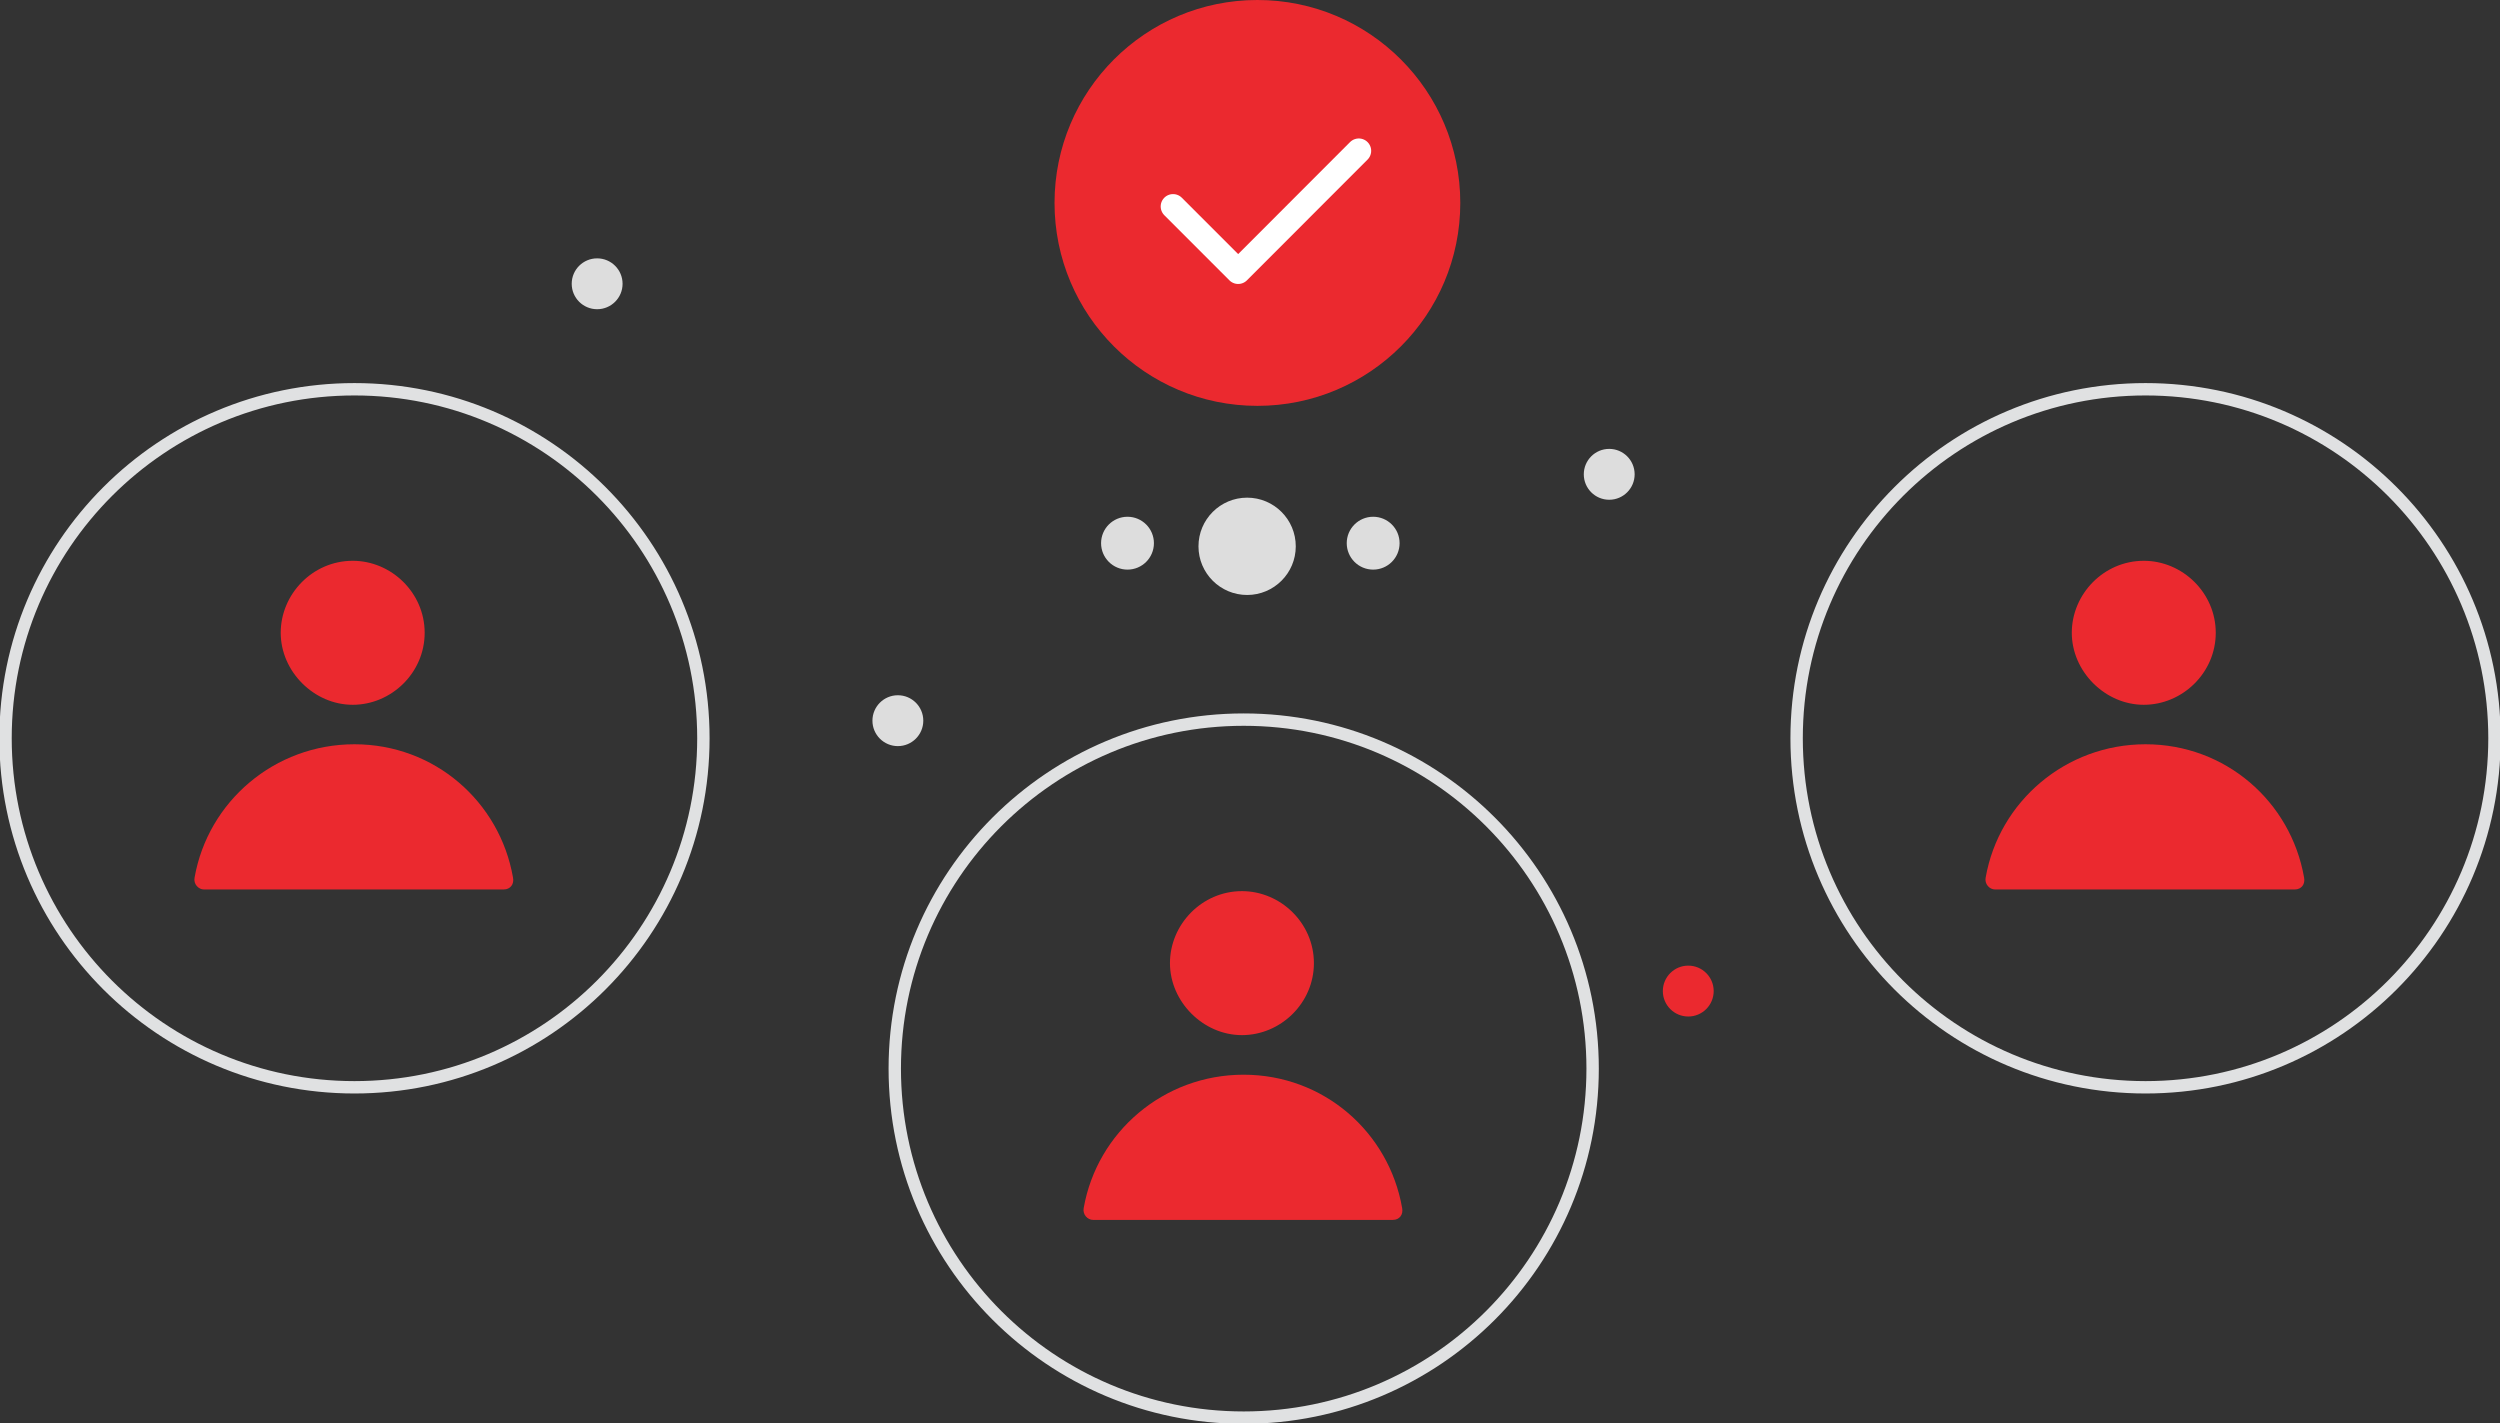 <svg xmlns="http://www.w3.org/2000/svg" width="202" height="115" viewBox="0 0 202 115" fill="none"><rect x="0" y="0" width="202" height="115" fill="#333333" stroke="none"/><g clip-path="url(#clip0_389_68564)"><path fill-rule="evenodd" clip-rule="evenodd" d="M28.497 45.312C31.624 45.312 34.313 47.895 34.313 51.13C34.313 54.364 31.624 56.947 28.497 56.947C25.371 56.947 22.682 54.257 22.682 51.13C22.682 48.002 25.263 45.312 28.497 45.312Z" fill="#EB292F"></path><path fill-rule="evenodd" clip-rule="evenodd" d="M28.64 60.137C35.099 60.137 40.379 64.765 41.451 70.904C41.558 71.44 41.236 71.869 40.7 71.869H16.473C16.044 71.869 15.616 71.44 15.723 70.904C16.804 64.765 22.181 60.137 28.64 60.137Z" fill="#EB292F"></path><path d="M28.64 87.854C44.211 87.854 56.834 75.228 56.834 59.654C56.834 44.079 44.211 31.453 28.64 31.453C13.069 31.453 0.447 44.079 0.447 59.654C0.447 75.228 13.069 87.854 28.64 87.854Z" stroke="#E0E1E2" stroke-miterlimit="10"></path><path fill-rule="evenodd" clip-rule="evenodd" d="M100.348 72.004C103.475 72.004 106.164 74.586 106.164 77.821C106.164 81.056 103.475 83.638 100.348 83.638C97.222 83.638 94.533 80.948 94.533 77.821C94.533 74.694 97.114 72.004 100.348 72.004Z" fill="#EB292F"></path><path fill-rule="evenodd" clip-rule="evenodd" d="M100.482 86.836C106.941 86.836 112.22 91.465 113.292 97.603C113.4 98.139 113.078 98.568 112.542 98.568H88.315C87.886 98.568 87.457 98.139 87.564 97.603C88.645 91.465 94.023 86.836 100.482 86.836Z" fill="#EB292F"></path><path d="M100.491 114.545C116.062 114.545 128.684 101.92 128.684 86.345C128.684 70.77 116.062 58.145 100.491 58.145C84.92 58.145 72.297 70.77 72.297 86.345C72.297 101.92 84.92 114.545 100.491 114.545Z" stroke="#E0E1E2" stroke-miterlimit="10"></path><path fill-rule="evenodd" clip-rule="evenodd" d="M173.217 45.312C176.344 45.312 179.033 47.895 179.033 51.13C179.033 54.364 176.344 56.947 173.217 56.947C170.09 56.947 167.401 54.257 167.401 51.13C167.401 48.002 169.983 45.312 173.217 45.312Z" fill="#EB292F"></path><path fill-rule="evenodd" clip-rule="evenodd" d="M173.36 60.137C179.819 60.137 185.098 64.765 186.17 70.904C186.278 71.44 185.956 71.869 185.42 71.869H161.193C160.764 71.869 160.335 71.44 160.442 70.904C161.523 64.765 166.901 60.137 173.36 60.137Z" fill="#EB292F"></path><path d="M173.36 87.854C188.931 87.854 201.554 75.228 201.554 59.654C201.554 44.079 188.931 31.453 173.36 31.453C157.789 31.453 145.167 44.079 145.167 59.654C145.167 75.228 157.789 87.854 173.36 87.854Z" stroke="#E0E1E2" stroke-miterlimit="10"></path><path d="M72.547 60.286C73.682 60.286 74.602 59.366 74.602 58.231C74.602 57.096 73.682 56.176 72.547 56.176C71.413 56.176 70.493 57.096 70.493 58.231C70.493 59.366 71.413 60.286 72.547 60.286Z" fill="#DDDDDD"></path><path d="M130.024 40.38C131.159 40.38 132.079 39.46 132.079 38.325C132.079 37.19 131.159 36.27 130.024 36.27C128.89 36.27 127.97 37.19 127.97 38.325C127.97 39.46 128.89 40.38 130.024 40.38Z" fill="#DDDDDD"></path><path d="M48.249 24.985C49.384 24.985 50.304 24.065 50.304 22.93C50.304 21.795 49.384 20.875 48.249 20.875C47.114 20.875 46.194 21.795 46.194 22.93C46.194 24.065 47.114 24.985 48.249 24.985Z" fill="#DDDDDD"></path><path d="M136.412 82.134C137.546 82.134 138.466 81.214 138.466 80.079C138.466 78.944 137.546 78.023 136.412 78.023C135.277 78.023 134.357 78.944 134.357 80.079C134.357 81.214 135.277 82.134 136.412 82.134Z" fill="#EB292F"></path><path d="M100.768 48.074C102.938 48.074 104.698 46.314 104.698 44.143C104.698 41.971 102.938 40.211 100.768 40.211C98.597 40.211 96.837 41.971 96.837 44.143C96.837 46.314 98.597 48.074 100.768 48.074Z" fill="#DDDDDD"></path><path d="M91.102 46.025C92.281 46.025 93.237 45.069 93.237 43.889C93.237 42.71 92.281 41.754 91.102 41.754C89.923 41.754 88.967 42.71 88.967 43.889C88.967 45.069 89.923 46.025 91.102 46.025Z" fill="#DDDDDD"></path><path d="M110.951 46.025C112.131 46.025 113.087 45.069 113.087 43.889C113.087 42.71 112.131 41.754 110.951 41.754C109.772 41.754 108.816 42.71 108.816 43.889C108.816 45.069 109.772 46.025 110.951 46.025Z" fill="#DDDDDD"></path><path d="M101.599 32.793C110.652 32.793 117.991 25.452 117.991 16.397C117.991 7.341 110.652 0 101.599 0C92.545 0 85.206 7.341 85.206 16.397C85.206 25.452 92.545 32.793 101.599 32.793Z" fill="#EB292F"></path><path d="M94.783 16.682L100.044 21.945L109.791 12.188" stroke="white" stroke-width="2" stroke-linecap="round" stroke-linejoin="round"></path></g><defs><clipPath id="clip0_389_68564"><rect width="202" height="115" fill="white"></rect></clipPath></defs></svg>